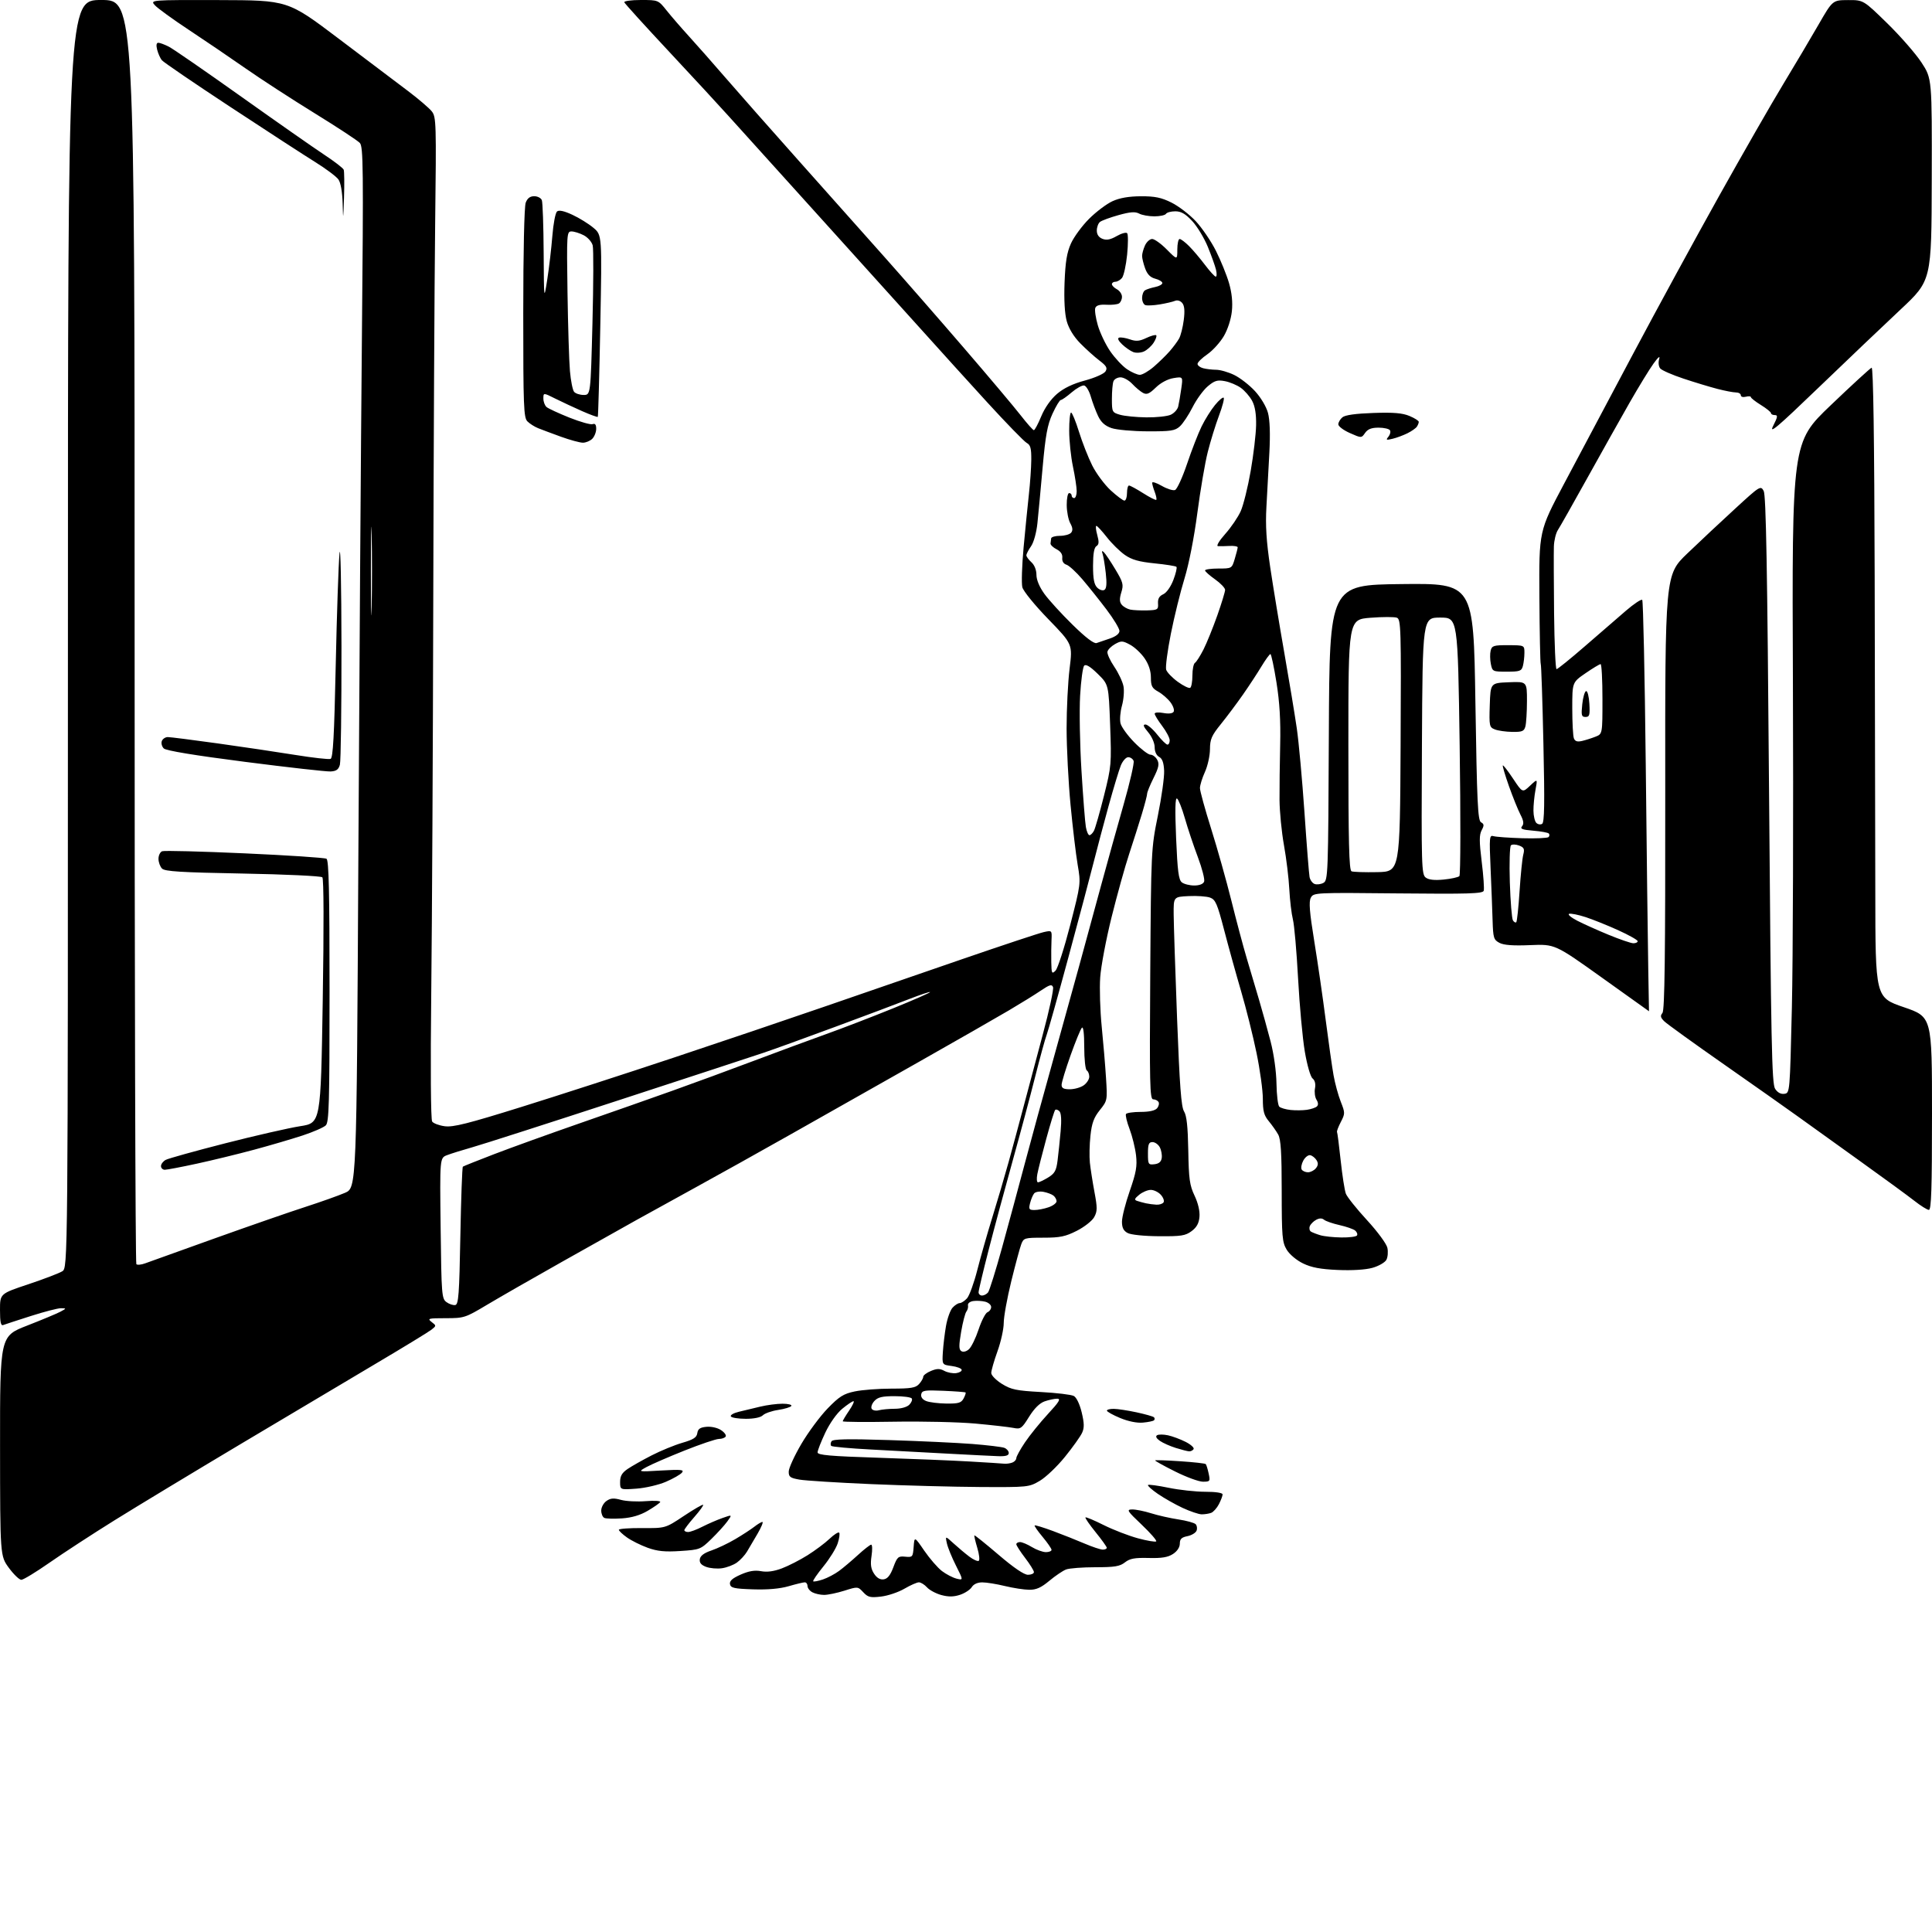 <?xml version="1.0" encoding="UTF-8" standalone="no"?>
<svg 
  version="1.1" 
  xmlns="http://www.w3.org/2000/svg" 
  xmlns:xlink="http://www.w3.org/1999/xlink" 
  xmlns:svg="http://www.w3.org/2000/svg"
  xmlns:rdf="http://www.w3.org/1999/02/22-rdf-syntax-ns#"
  xmlns:cc="http://creativecommons.org/ns#"
  xmlns:dc="http://purl.org/dc/elements/1.1/"
  viewBox="0 0 768 768"
  width="768"
  height="768"
>
<style>svg {background-color: white; }</style>"
<path stroke="none" fill="black" fill-rule="evenodd" d="M350.25,634.66C345.95,635.17 345.02,634.94 343.16,632.94C341.02,630.65 340.98,630.64 335.67,632.32C332.73,633.24 329.10,634.00 327.60,634.00C326.10,634.00 324.00,633.53 322.93,632.96C321.87,632.40 321.00,631.27 321.00,630.46C321.00,629.66 320.51,629.00 319.90,629.00C319.30,629.00 316.42,629.69 313.51,630.54C310.03,631.55 305.17,631.98 299.37,631.79C291.83,631.54 290.47,631.24 290.18,629.73C289.94,628.44 291.11,627.40 294.42,625.93C297.69,624.49 300.01,624.10 302.54,624.57C304.92,625.02 307.63,624.65 310.79,623.46C313.38,622.49 317.98,620.14 321.00,618.24C324.02,616.34 327.96,613.41 329.74,611.71C331.51,610.02 333.25,608.91 333.58,609.25C333.92,609.59 333.66,611.51 332.99,613.53C332.33,615.54 329.77,619.66 327.31,622.68C324.85,625.70 323.03,628.36 323.26,628.59C323.49,628.82 325.21,628.49 327.09,627.87C328.96,627.24 331.88,625.70 333.56,624.45C335.25,623.21 338.62,620.35 341.06,618.12C343.50,615.88 345.87,614.04 346.31,614.03C346.76,614.01 346.82,616.03 346.45,618.50C345.94,621.90 346.19,623.63 347.45,625.56C348.56,627.26 349.85,628.02 351.29,627.81C352.82,627.59 353.94,626.18 355.12,623.00C356.66,618.88 357.06,618.53 359.84,618.81C362.75,619.10 362.89,618.93 363.19,614.92C363.50,610.72 363.50,610.72 367.43,616.45C369.60,619.60 372.75,623.23 374.43,624.51C376.12,625.79 378.73,627.15 380.23,627.53C382.96,628.21 382.96,628.21 380.01,622.35C378.38,619.13 376.76,615.15 376.40,613.50C375.74,610.50 375.74,610.50 379.12,613.58C380.98,615.28 383.79,617.63 385.37,618.82C386.94,620.00 388.61,620.74 389.06,620.46C389.52,620.18 389.26,617.85 388.48,615.27C387.71,612.70 387.19,610.48 387.34,610.33C387.48,610.19 391.79,613.65 396.92,618.03C402.91,623.16 407.08,626.00 408.62,626.00C409.93,626.00 411.00,625.52 411.00,624.94C411.00,624.36 409.43,621.82 407.50,619.30C405.57,616.78 404.00,614.33 404.00,613.86C404.00,613.39 404.66,613.00 405.48,613.00C406.29,613.00 408.43,613.90 410.23,615.00C412.03,616.09 414.51,616.99 415.75,617.00C416.99,617.00 418.00,616.59 418.00,616.09C418.00,615.60 416.41,613.29 414.47,610.96C412.52,608.64 411.09,606.57 411.29,606.38C411.48,606.19 414.76,607.19 418.57,608.60C422.38,610.02 428.03,612.26 431.13,613.59C434.22,614.91 437.48,616.00 438.38,616.00C439.27,616.00 439.98,615.66 439.96,615.25C439.94,614.84 437.94,612.04 435.50,609.04C433.07,606.04 431.26,603.40 431.48,603.19C431.69,602.97 434.96,604.34 438.74,606.24C442.52,608.13 448.64,610.49 452.32,611.49C456.01,612.49 459.29,613.04 459.61,612.72C459.93,612.40 457.34,609.42 453.85,606.10C448.01,600.55 447.71,600.07 450.09,600.03C451.52,600.02 454.89,600.70 457.59,601.55C460.29,602.40 465.15,603.50 468.39,603.99C471.64,604.48 474.73,605.33 475.28,605.88C475.82,606.42 475.99,607.58 475.66,608.45C475.32,609.33 473.69,610.31 472.02,610.65C469.69,611.11 469.00,611.78 469.00,613.60C469.00,615.06 467.97,616.63 466.29,617.73C464.27,619.05 461.83,619.46 456.61,619.32C451.05,619.18 449.13,619.54 447.18,621.07C445.16,622.66 443.10,623.00 435.43,623.00C430.32,623.00 425.08,623.40 423.79,623.89C422.51,624.38 419.51,626.40 417.13,628.39C413.86,631.12 411.92,631.99 409.16,631.96C407.14,631.94 402.80,631.28 399.50,630.48C396.20,629.68 392.15,629.02 390.49,629.02C388.60,629.01 387.04,629.71 386.29,630.91C385.64,631.95 383.53,633.33 381.62,633.96C379.10,634.79 377.04,634.82 374.22,634.06C372.08,633.48 369.50,632.11 368.50,631.00C367.51,629.90 366.05,629.00 365.27,629.00C364.49,629.00 361.91,630.14 359.53,631.53C357.15,632.93 352.98,634.33 350.25,634.66zM8.48,628.00C7.67,628.00 5.45,625.86 3.53,623.25C0.05,618.50 0.05,618.50 0.02,574.83C-0.00,531.15 -0.00,531.15 10.75,526.96C16.66,524.66 22.62,522.17 24.00,521.43C26.45,520.11 26.46,520.08 24.26,520.04C23.03,520.02 17.63,521.41 12.27,523.13C6.90,524.84 1.94,526.47 1.25,526.73C0.33,527.09 0.00,525.52 -0.00,520.74C-0.00,514.27 -0.00,514.27 11.25,510.52C17.44,508.45 23.51,506.13 24.75,505.36C27.00,503.95 27.00,503.95 27.00,251.98C27.00,0.00 27.00,0.00 40.26,-0.00C53.52,-0.00 53.52,-0.00 53.51,250.92C53.50,388.92 53.81,502.15 54.20,502.53C54.58,502.92 56.16,502.77 57.70,502.20C59.24,501.63 71.75,497.14 85.50,492.22C99.25,487.30 115.45,481.68 121.50,479.73C127.55,477.77 134.58,475.27 137.13,474.17C141.75,472.18 141.75,472.18 142.45,341.34C142.83,269.38 143.47,176.30 143.86,134.50C144.50,66.80 144.41,58.32 143.04,56.82C142.19,55.90 134.09,50.57 125.03,44.99C115.97,39.40 103.59,31.37 97.53,27.13C91.46,22.89 81.33,16.01 75.00,11.83C68.67,7.65 62.64,3.27 61.58,2.10C59.66,-0.03 59.66,-0.03 87.04,0.03C114.41,0.10 114.41,0.10 134.46,15.24C145.48,23.57 157.94,32.98 162.15,36.15C166.35,39.32 170.63,42.98 171.65,44.28C173.40,46.51 173.47,48.82 172.98,89.07C172.70,112.40 172.36,179.42 172.23,238.00C172.10,296.58 171.74,367.00 171.43,394.50C171.09,424.43 171.24,445.03 171.79,445.83C172.30,446.56 174.56,447.40 176.81,447.70C180.12,448.15 186.01,446.66 207.21,440.05C221.67,435.54 248.80,426.76 267.50,420.53C286.20,414.31 313.20,405.18 327.50,400.24C341.80,395.30 366.59,386.75 382.59,381.24C398.58,375.74 413.13,370.91 414.92,370.52C418.16,369.81 418.17,369.81 417.99,373.65C417.89,375.77 417.85,379.73 417.90,382.46C417.99,387.00 418.14,387.29 419.59,385.84C420.46,384.97 423.08,376.83 425.42,367.75C429.64,351.35 429.66,351.19 428.39,343.78C427.69,339.68 426.42,328.97 425.56,319.97C424.70,310.98 424.00,297.30 423.99,289.56C423.99,281.83 424.52,271.13 425.18,265.79C426.38,256.08 426.38,256.08 416.74,246.14C411.33,240.57 406.78,234.98 406.39,233.42C406.01,231.89 406.24,224.76 406.90,217.57C407.57,210.38 408.51,200.90 409.00,196.50C409.49,192.10 409.92,185.93 409.95,182.79C409.99,178.22 409.63,176.87 408.15,176.08C407.14,175.54 400.05,168.25 392.40,159.89C384.76,151.52 374.00,139.66 368.50,133.52C363.00,127.38 344.32,106.69 327.00,87.53C309.68,68.38 292.84,49.73 289.59,46.10C286.34,42.47 275.77,31.02 266.09,20.66C256.42,10.31 248.35,1.42 248.17,0.91C247.98,0.41 250.95,0.00 254.75,0.00C261.67,0.00 261.67,0.00 265.06,4.25C266.93,6.59 270.94,11.22 273.98,14.55C277.02,17.88 283.55,25.29 288.50,31.02C293.45,36.75 306.50,51.54 317.50,63.88C328.50,76.22 343.74,93.33 351.37,101.91C359.00,110.48 373.33,126.88 383.20,138.35C393.08,149.82 403.22,161.85 405.74,165.10C408.26,168.34 410.62,171.00 410.98,171.00C411.34,171.00 412.66,168.52 413.91,165.49C415.32,162.09 417.72,158.69 420.18,156.58C422.87,154.28 426.47,152.55 431.27,151.26C435.19,150.21 438.85,148.59 439.44,147.65C440.31,146.27 439.86,145.47 437.00,143.29C435.07,141.82 431.67,138.76 429.43,136.48C426.85,133.86 424.88,130.64 424.06,127.73C423.23,124.75 422.92,119.30 423.18,112.31C423.50,104.05 424.10,100.39 425.73,96.77C426.91,94.16 430.15,89.75 432.94,86.97C435.73,84.18 439.92,81.03 442.25,79.97C445.14,78.66 448.76,78.04 453.55,78.02C459.13,78.00 461.67,78.53 465.70,80.54C468.51,81.94 472.84,85.26 475.33,87.92C477.82,90.58 481.42,95.88 483.34,99.69C485.26,103.50 487.60,109.26 488.54,112.48C489.68,116.40 490.06,120.13 489.69,123.72C489.36,126.88 488.05,130.95 486.49,133.61C485.03,136.10 482.09,139.34 479.96,140.82C477.82,142.29 476.06,144.01 476.04,144.63C476.02,145.26 477.01,146.04 478.25,146.37C479.49,146.70 481.82,146.98 483.43,146.99C485.05,146.99 488.27,147.92 490.60,149.05C492.93,150.18 496.65,153.06 498.86,155.46C501.19,157.99 503.36,161.63 504.04,164.13C504.79,166.94 504.99,172.48 504.59,179.97C504.26,186.31 503.73,196.00 503.42,201.50C503.00,208.92 503.39,215.11 504.93,225.50C506.08,233.20 508.60,248.50 510.53,259.50C512.46,270.50 514.69,284.00 515.49,289.50C516.29,295.00 517.66,310.07 518.55,323.00C519.43,335.93 520.34,347.46 520.57,348.64C520.80,349.82 521.69,351.05 522.56,351.39C523.43,351.72 525.01,351.53 526.06,350.97C527.92,349.97 527.99,347.95 528.24,291.22C528.50,232.50 528.50,232.50 557.12,232.18C585.75,231.86 585.75,231.86 586.49,278.95C587.12,319.20 587.45,326.15 588.73,326.87C589.97,327.56 590.02,328.10 588.99,330.02C588.00,331.87 588.00,334.42 589.00,342.53C589.70,348.13 590.05,353.34 589.80,354.10C589.42,355.24 583.64,355.42 555.76,355.14C522.67,354.80 522.16,354.83 521.07,356.86C520.23,358.45 520.55,362.50 522.45,374.21C523.82,382.62 525.86,396.70 526.99,405.50C528.13,414.30 529.52,424.15 530.10,427.39C530.67,430.63 531.96,435.36 532.96,437.91C534.72,442.37 534.72,442.67 532.99,446.02C532.00,447.93 531.32,449.72 531.49,450.00C531.65,450.27 532.31,455.37 532.94,461.31C533.58,467.26 534.50,473.20 535.00,474.51C535.50,475.81 539.27,480.54 543.39,485.01C547.54,489.52 551.15,494.41 551.50,496.01C551.85,497.59 551.67,499.75 551.11,500.80C550.54,501.85 548.05,503.29 545.57,503.98C542.81,504.75 537.47,505.08 531.78,504.83C524.89,504.53 521.33,503.86 517.98,502.23C515.39,500.98 512.61,498.64 511.48,496.77C509.70,493.81 509.51,491.63 509.50,473.50C509.50,458.25 509.16,452.91 508.10,451.00C507.33,449.62 505.64,447.23 504.35,445.67C502.45,443.39 502.00,441.68 502.00,436.79C502.00,433.46 500.87,425.23 499.48,418.52C498.10,411.80 495.33,400.73 493.32,393.90C491.32,387.08 488.29,376.15 486.59,369.61C483.90,359.28 483.18,357.61 481.05,356.82C479.70,356.32 475.87,356.05 472.55,356.21C466.50,356.50 466.50,356.50 466.55,363.50C466.58,367.35 467.19,386.02 467.91,405.00C468.93,431.67 469.55,440.03 470.68,441.81C471.72,443.48 472.19,447.84 472.36,457.31C472.55,468.65 472.90,471.17 474.85,475.28C476.26,478.24 477.00,481.43 476.81,483.68C476.59,486.28 475.70,487.89 473.67,489.40C471.21,491.23 469.51,491.49 460.67,491.42C454.78,491.38 449.55,490.84 448.25,490.14C446.61,489.26 446.00,488.03 446.00,485.62C446.00,483.81 447.39,478.31 449.10,473.41C451.65,466.08 452.09,463.56 451.59,459.23C451.25,456.33 450.10,451.65 449.03,448.83C447.95,446.00 447.31,443.31 447.60,442.84C447.88,442.38 450.51,442.00 453.44,442.00C456.87,442.00 459.18,441.48 459.96,440.54C460.63,439.74 460.88,438.62 460.53,438.04C460.17,437.47 459.21,437.00 458.39,437.00C457.08,437.00 456.94,430.85 457.24,387.25C457.58,337.87 457.60,337.40 460.27,324.23C461.75,316.94 462.87,308.91 462.76,306.40C462.62,303.19 462.03,301.55 460.78,300.88C459.70,300.31 459.00,298.79 459.00,297.04C459.00,295.39 457.89,292.83 456.41,291.08C454.51,288.82 454.22,288.00 455.33,288.00C456.15,288.00 458.26,289.80 460.00,292.00C461.74,294.20 463.58,296.00 464.08,296.00C464.59,296.00 464.99,295.21 464.97,294.25C464.96,293.29 463.61,290.73 461.97,288.57C460.34,286.41 459.00,284.22 459.00,283.71C459.00,283.19 460.51,283.06 462.42,283.42C464.55,283.82 466.11,283.63 466.54,282.93C466.93,282.31 466.36,280.62 465.29,279.19C464.22,277.75 462.03,275.84 460.42,274.95C457.95,273.58 457.50,272.71 457.50,269.34C457.50,266.73 456.64,264.10 455.00,261.70C453.62,259.69 451.03,257.25 449.22,256.28C446.25,254.68 445.70,254.66 443.23,256.04C441.74,256.88 440.38,258.25 440.22,259.08C440.06,259.92 441.29,262.60 442.95,265.05C444.61,267.50 446.25,270.98 446.60,272.79C446.95,274.60 446.68,278.07 446.00,280.50C445.32,282.93 445.06,286.11 445.43,287.56C445.79,289.01 448.26,292.41 450.91,295.10C453.56,297.80 456.45,300.00 457.33,300.00C458.21,300.00 459.42,300.92 460.03,302.05C460.91,303.70 460.62,305.11 458.56,309.25C457.15,312.08 456.00,314.90 456.00,315.53C456.00,316.15 455.06,319.78 453.91,323.58C452.76,327.39 450.48,334.55 448.85,339.50C447.21,344.45 444.08,355.70 441.89,364.50C439.70,373.30 437.66,384.10 437.35,388.50C437.04,392.90 437.31,401.68 437.94,408.00C438.57,414.32 439.35,423.55 439.66,428.50C440.23,437.40 440.20,437.54 437.19,441.29C434.81,444.26 434.00,446.48 433.47,451.46C433.09,454.96 432.99,459.78 433.24,462.17C433.49,464.55 434.31,469.79 435.06,473.82C436.25,480.16 436.23,481.50 434.96,483.82C434.15,485.30 431.06,487.73 428.07,489.25C423.52,491.56 421.37,492.00 414.80,492.00C407.27,492.00 406.91,492.11 405.97,494.59C405.42,496.02 403.64,502.65 401.99,509.34C400.35,516.03 399.00,523.47 399.00,525.88C399.00,528.29 397.88,533.38 396.50,537.19C395.13,541.00 394.02,544.88 394.04,545.81C394.06,546.74 395.97,548.68 398.29,550.12C401.95,552.39 403.97,552.81 413.77,553.35C419.98,553.68 425.86,554.39 426.85,554.92C427.92,555.49 429.19,558.13 429.99,561.44C431.02,565.75 431.06,567.58 430.15,569.56C429.51,570.97 426.45,575.27 423.34,579.11C420.24,582.95 415.73,587.24 413.33,588.65C409.03,591.18 408.65,591.21 389.73,591.11C379.15,591.05 359.62,590.53 346.31,589.96C333.01,589.39 320.19,588.58 317.81,588.17C314.09,587.52 313.50,587.08 313.53,584.96C313.54,583.61 315.79,578.69 318.53,574.02C321.26,569.36 325.98,563.00 329.00,559.88C333.64,555.10 335.33,554.04 339.80,553.11C342.71,552.50 349.28,552.00 354.39,552.00C362.13,552.00 363.97,551.69 365.35,550.17C366.26,549.17 367.00,547.87 367.00,547.29C367.00,546.72 368.37,545.67 370.05,544.98C372.47,543.98 373.57,543.97 375.40,544.95C376.67,545.62 378.78,546.03 380.10,545.84C381.42,545.65 382.40,545.05 382.28,544.50C382.16,543.95 380.36,543.27 378.28,543.00C374.50,542.50 374.50,542.50 374.80,537.50C374.97,534.75 375.53,530.06 376.05,527.08C376.57,524.10 377.74,520.84 378.65,519.83C379.56,518.82 380.85,518.00 381.50,518.00C382.15,518.00 383.46,517.15 384.40,516.11C385.34,515.07 387.18,510.01 388.49,504.86C389.80,499.71 392.48,490.32 394.44,484.00C396.40,477.68 399.32,467.77 400.92,462.00C402.52,456.23 405.19,446.32 406.86,440.00C408.52,433.68 411.98,420.72 414.53,411.20C417.09,401.69 418.92,393.22 418.60,392.40C418.12,391.16 417.26,391.41 413.76,393.77C411.42,395.36 405.68,398.91 401.00,401.67C396.32,404.44 379.90,413.83 364.50,422.55C349.10,431.27 326.50,444.05 314.27,450.95C302.05,457.85 285.17,467.27 276.77,471.87C268.37,476.48 257.68,482.38 253.00,484.98C248.32,487.58 235.05,495.03 223.50,501.54C211.95,508.04 198.49,515.76 193.60,518.68C184.95,523.85 184.48,524.00 177.16,524.00C170.26,524.00 169.78,524.13 171.56,525.50C173.48,526.98 173.48,527.02 171.50,528.58C170.40,529.45 160.72,535.36 150.00,541.71C139.28,548.06 114.97,562.52 96.00,573.83C77.03,585.14 54.30,598.88 45.50,604.36C36.70,609.84 25.10,617.40 19.72,621.16C14.33,624.92 9.28,628.00 8.48,628.00zM287.00,623.40C285.07,623.68 282.24,623.43 280.69,622.85C278.70,622.10 277.98,621.22 278.19,619.79C278.40,618.43 279.89,617.32 282.80,616.34C285.16,615.54 289.43,613.52 292.28,611.83C295.14,610.15 298.55,607.92 299.87,606.89C301.19,605.85 302.63,605.00 303.06,605.00C303.50,605.00 302.65,607.07 301.18,609.60C299.71,612.13 297.81,615.35 296.96,616.77C296.12,618.18 294.32,620.14 292.96,621.12C291.61,622.10 288.93,623.12 287.00,623.40zM270.45,616.55C264.31,616.95 261.36,616.66 257.48,615.27C254.72,614.27 251.01,612.43 249.23,611.16C247.45,609.90 246.00,608.53 246.00,608.11C246.00,607.70 250.16,607.39 255.25,607.43C264.50,607.50 264.50,607.50 271.80,602.64C275.82,599.96 279.29,597.96 279.51,598.18C279.73,598.40 278.15,600.59 276.00,603.04C273.85,605.49 272.07,607.84 272.04,608.25C272.02,608.66 272.69,609.00 273.54,609.00C274.39,609.00 276.93,608.06 279.19,606.90C281.45,605.75 285.06,604.18 287.20,603.43C291.10,602.05 291.10,602.05 289.13,604.78C288.05,606.27 285.19,609.42 282.78,611.77C278.51,615.92 278.17,616.05 270.45,616.55zM247.25,603.58C244.09,603.79 240.94,603.71 240.25,603.40C239.56,603.09 239.00,601.77 239.00,600.47C239.00,599.18 239.93,597.46 241.08,596.66C242.70,595.52 243.96,595.43 246.83,596.22C248.85,596.78 253.31,597.01 256.74,596.73C260.17,596.46 262.73,596.62 262.44,597.10C262.14,597.58 259.90,599.15 257.45,600.58C254.47,602.33 251.11,603.32 247.25,603.58zM477.67,601.97C476.48,601.95 473.06,600.79 470.08,599.40C467.10,598.01 462.68,595.50 460.26,593.84C457.84,592.17 456.08,590.59 456.35,590.31C456.62,590.04 460.30,590.54 464.53,591.41C468.76,592.28 475.32,593.00 479.11,593.00C483.25,593.00 486.00,593.42 486.00,594.05C486.00,594.63 485.34,596.37 484.54,597.93C483.73,599.48 482.35,601.04 481.46,601.38C480.56,601.72 478.86,601.98 477.67,601.97zM253.00,591.76C246.50,592.23 246.50,592.23 246.50,589.10C246.50,586.74 247.24,585.47 249.50,583.93C251.15,582.81 255.45,580.38 259.06,578.53C262.67,576.68 268.15,574.43 271.25,573.53C275.66,572.25 276.94,571.42 277.19,569.70C277.43,568.02 278.28,567.42 280.82,567.18C282.70,567.00 285.21,567.56 286.60,568.48C287.96,569.36 288.80,570.52 288.47,571.04C288.15,571.57 286.94,572.00 285.79,572.00C284.64,572.00 278.48,574.08 272.10,576.62C265.72,579.17 258.93,582.11 257.00,583.17C253.50,585.10 253.50,585.10 262.87,584.55C270.79,584.09 272.06,584.22 271.09,585.39C270.46,586.16 267.59,587.79 264.72,589.03C261.85,590.27 256.57,591.50 253.00,591.76zM478.20,589.00C476.57,589.00 471.55,587.16 467.05,584.90C462.54,582.65 459.00,580.68 459.18,580.52C459.36,580.36 463.85,580.51 469.17,580.87C474.49,581.22 479.05,581.73 479.30,582.00C479.56,582.28 480.08,583.96 480.46,585.75C481.13,588.84 481.02,589.00 478.20,589.00zM399.17,581.84C400.09,581.93 401.55,581.73 402.42,581.39C403.29,581.06 404.00,580.27 404.00,579.63C404.00,578.99 405.56,576.16 407.46,573.34C409.36,570.52 413.46,565.46 416.56,562.10C421.01,557.30 421.80,556.00 420.26,556.00C419.18,556.00 416.93,556.48 415.26,557.06C413.28,557.75 411.13,559.88 409.08,563.18C406.15,567.90 405.72,568.19 402.80,567.61C401.08,567.27 394.28,566.49 387.70,565.89C381.11,565.29 366.56,564.96 355.36,565.15C344.16,565.34 335.00,565.27 335.00,564.98C335.00,564.70 336.14,562.78 337.54,560.73C338.93,558.68 339.71,557.00 339.26,557.00C338.82,557.00 336.81,558.36 334.79,560.02C332.64,561.80 329.86,565.72 328.06,569.52C326.38,573.09 325.00,576.61 325.00,577.35C325.00,578.42 329.98,578.86 349.25,579.48C362.59,579.91 378.90,580.58 385.50,580.97C392.10,581.35 398.25,581.74 399.17,581.84zM396.75,578.85C394.41,578.77 385.52,578.32 377.00,577.86C368.48,577.39 354.65,576.65 346.29,576.21C337.92,575.77 330.79,575.12 330.44,574.77C330.09,574.42 330.13,573.60 330.53,572.94C331.09,572.05 336.73,571.93 353.38,572.45C365.55,572.83 380.45,573.53 386.50,574.00C392.55,574.48 398.29,575.17 399.25,575.54C400.21,575.91 401.00,576.84 401.00,577.61C401.00,578.60 399.79,578.96 396.75,578.85zM472.69,576.93C472.04,576.90 469.64,576.28 467.37,575.57C465.10,574.86 462.25,573.59 461.05,572.75C459.65,571.76 459.25,570.96 459.95,570.53C460.55,570.16 462.50,570.17 464.27,570.55C466.05,570.93 469.20,572.11 471.29,573.16C473.37,574.21 474.80,575.51 474.48,576.04C474.15,576.57 473.35,576.97 472.69,576.93zM454.33,565.51C451.97,565.73 448.50,565.02 445.26,563.68C442.38,562.48 440.02,561.16 440.01,560.75C440.01,560.34 441.24,560.02 442.75,560.04C444.26,560.05 448.34,560.68 451.80,561.42C455.27,562.17 458.38,563.05 458.72,563.39C459.06,563.72 459.07,564.26 458.75,564.58C458.43,564.91 456.44,565.32 454.33,565.51zM296.49,564.00C293.53,564.00 290.85,563.57 290.53,563.05C290.20,562.52 291.64,561.69 293.72,561.20C295.80,560.71 299.64,559.78 302.26,559.15C304.88,558.52 308.85,558.00 311.07,558.00C313.30,558.00 314.87,558.40 314.57,558.88C314.27,559.37 311.92,560.08 309.36,560.47C306.79,560.85 304.05,561.81 303.27,562.58C302.40,563.45 299.78,564.00 296.49,564.00zM349.36,560.60C350.54,560.29 353.38,560.02 355.68,560.01C358.14,560.01 360.51,559.35 361.44,558.42C362.31,557.55 362.76,556.43 362.45,555.92C362.14,555.41 359.05,555.00 355.60,555.00C350.65,555.00 348.94,555.41 347.56,556.94C346.59,558.00 346.12,559.39 346.51,560.02C346.91,560.66 348.19,560.92 349.36,560.60zM376.21,557.94C381.02,557.99 382.11,557.67 383.05,555.91C383.66,554.77 384.01,553.69 383.83,553.53C383.65,553.36 379.69,553.06 375.02,552.86C367.57,552.54 366.51,552.71 366.20,554.25C365.98,555.36 366.72,556.36 368.18,556.94C369.45,557.45 373.07,557.90 376.21,557.94zM385.18,536.33C386.14,535.47 387.86,531.93 389.01,528.47C390.16,525.01 391.76,521.92 392.55,521.62C393.35,521.31 394.00,520.38 394.00,519.55C394.00,518.72 392.92,517.77 391.60,517.44C390.28,517.11 388.15,516.99 386.85,517.19C385.54,517.39 384.63,518.13 384.79,518.88C384.94,519.61 384.66,520.73 384.16,521.36C383.66,521.98 382.72,525.61 382.07,529.41C381.12,534.95 381.14,536.47 382.17,537.11C382.92,537.57 384.17,537.25 385.18,536.33zM180.98,518.77C182.28,518.52 182.57,514.55 183.00,491.32C183.28,476.38 183.72,463.98 184.00,463.76C184.28,463.55 189.90,461.30 196.50,458.77C203.10,456.23 218.40,450.72 230.50,446.51C242.60,442.31 259.25,436.46 267.50,433.51C275.75,430.57 290.15,425.27 299.50,421.75C308.85,418.22 321.82,413.43 328.33,411.10C334.84,408.77 346.89,404.13 355.11,400.79C363.33,397.45 369.90,394.56 369.71,394.37C369.52,394.19 365.80,395.43 361.43,397.13C357.07,398.84 343.82,403.82 332.00,408.19C320.18,412.57 307.35,417.21 303.50,418.50C299.65,419.80 273.77,428.28 246.00,437.35C218.22,446.43 192.12,454.81 188.00,455.98C183.88,457.15 179.22,458.60 177.66,459.21C174.82,460.32 174.82,460.32 175.16,488.24C175.48,514.71 175.60,516.24 177.48,517.61C178.57,518.41 180.15,518.93 180.98,518.77zM390.38,515.00C391.14,515.00 392.21,514.44 392.77,513.75C393.32,513.06 395.82,505.07 398.32,496.00C400.82,486.93 404.90,471.85 407.38,462.50C409.86,453.15 414.78,435.15 418.32,422.50C421.85,409.85 426.65,392.52 428.98,384.00C431.31,375.48 435.23,361.07 437.69,352.00C440.15,342.93 444.20,328.40 446.68,319.72C449.16,311.04 450.94,303.28 450.63,302.47C450.32,301.66 449.35,301.00 448.48,301.00C447.61,301.00 446.30,302.46 445.56,304.25C444.83,306.04 442.62,313.35 440.65,320.50C438.68,327.65 436.00,337.77 434.68,343.00C433.37,348.23 428.89,365.10 424.72,380.50C420.56,395.90 416.66,409.78 416.07,411.34C415.47,412.91 413.42,420.38 411.51,427.95C409.61,435.51 405.55,450.66 402.50,461.60C399.45,472.55 395.16,488.45 392.98,496.95C390.79,505.44 389.00,512.98 389.00,513.70C389.00,514.41 389.62,515.00 390.38,515.00zM533.19,491.91C536.32,491.96 539.13,491.60 539.43,491.11C539.73,490.63 539.40,489.75 538.70,489.16C537.99,488.58 535.21,487.61 532.50,487.00C529.79,486.39 527.03,485.44 526.35,484.88C525.52,484.19 524.50,484.19 523.18,484.90C522.11,485.48 520.98,486.62 520.66,487.44C520.35,488.26 520.55,489.22 521.12,489.58C521.69,489.93 523.36,490.58 524.83,491.02C526.30,491.47 530.06,491.87 533.19,491.91zM411.24,481.00C412.59,481.00 415.12,480.51 416.85,479.90C418.58,479.30 420.00,478.23 420.00,477.52C420.00,476.82 419.44,475.80 418.75,475.26C418.06,474.71 416.27,474.05 414.76,473.77C413.25,473.50 411.60,473.78 411.09,474.40C410.58,475.01 409.85,476.75 409.47,478.26C408.86,480.69 409.06,481.00 411.24,481.00zM766.75,480.95C766.06,480.92 763.48,479.30 761.00,477.35C758.52,475.40 748.62,468.16 739.00,461.27C729.38,454.37 718.35,446.46 714.50,443.68C710.65,440.90 697.60,431.70 685.50,423.24C673.40,414.79 662.64,407.02 661.58,405.99C660.07,404.50 659.91,403.81 660.85,402.68C661.74,401.61 662.01,379.97 661.96,314.88C661.89,228.50 661.89,228.50 670.75,220.00C675.63,215.32 684.17,207.31 689.75,202.20C699.65,193.10 699.90,192.95 701.10,195.18C702.02,196.91 702.54,225.57 703.22,313.98C704.00,414.85 704.33,430.81 705.63,432.81C706.60,434.31 707.90,435.01 709.31,434.81C711.50,434.50 711.50,434.43 712.30,400.50C712.74,381.80 712.92,323.60 712.71,271.17C712.32,175.84 712.32,175.84 727.66,161.17C736.09,153.10 743.45,146.35 744.00,146.17C744.66,145.95 745.07,174.05 745.21,229.17C745.32,275.00 745.43,331.40 745.46,354.50C745.50,396.50 745.50,396.50 756.75,400.36C768.00,404.21 768.00,404.21 768.00,442.61C768.00,472.68 767.73,480.99 766.75,480.95zM459.69,478.88C460.90,478.95 462.18,478.52 462.54,477.94C462.90,477.35 462.41,476.00 461.44,474.94C460.48,473.87 458.68,473.00 457.46,473.00C456.23,473.00 454.16,473.87 452.86,474.93C450.98,476.46 450.80,476.96 452.00,477.37C452.82,477.65 454.40,478.08 455.50,478.33C456.60,478.57 458.49,478.82 459.69,478.88zM412.62,470.00C413.10,469.99 414.91,469.13 416.64,468.08C419.26,466.48 419.89,465.36 420.40,461.33C420.73,458.67 421.29,453.43 421.62,449.67C422.02,445.24 421.85,442.45 421.13,441.73C420.53,441.13 419.77,440.90 419.45,441.22C419.13,441.54 417.54,446.68 415.92,452.65C414.29,458.62 412.69,464.96 412.35,466.75C412.01,468.54 412.13,470.00 412.62,470.00zM519.94,466.00C520.94,466.00 522.35,465.29 523.07,464.42C524.02,463.27 524.10,462.37 523.33,461.17C522.76,460.25 521.63,459.37 520.83,459.21C520.03,459.06 518.79,460.02 518.07,461.37C517.35,462.71 517.07,464.30 517.44,464.90C517.81,465.51 518.94,466.00 519.94,466.00zM65.52,465.00C64.68,465.00 64.00,464.34 64.00,463.54C64.00,462.73 64.85,461.61 65.89,461.06C66.93,460.50 77.54,457.55 89.47,454.50C101.39,451.45 114.83,448.38 119.32,447.68C127.50,446.41 127.50,446.41 128.29,398.04C128.77,368.32 128.71,349.31 128.14,348.74C127.63,348.23 113.40,347.56 96.52,347.25C71.92,346.80 65.56,346.41 64.42,345.28C63.64,344.50 63.00,342.75 63.00,341.40C63.00,340.04 63.66,338.68 64.47,338.38C65.27,338.07 80.03,338.44 97.25,339.22C114.48,339.99 129.12,340.96 129.79,341.37C130.71,341.94 131.00,354.42 131.00,393.99C131.00,438.51 130.79,446.07 129.52,447.34C128.70,448.16 124.54,449.97 120.27,451.38C115.99,452.78 107.33,455.33 101.00,457.03C94.67,458.74 84.45,461.23 78.27,462.57C72.09,463.91 66.35,465.00 65.52,465.00zM458.92,462.80C460.70,462.59 461.60,461.82 461.81,460.30C461.98,459.09 461.63,457.18 461.03,456.05C460.42,454.92 459.12,454.00 458.13,454.00C456.66,454.00 456.33,454.84 456.33,458.55C456.33,462.85 456.47,463.08 458.92,462.80zM519.50,441.17C521.15,440.93 522.94,440.33 523.47,439.84C524.11,439.27 524.05,438.32 523.33,437.16C522.71,436.17 522.44,434.13 522.73,432.63C523.06,430.90 522.71,429.47 521.77,428.70C520.92,428.01 519.61,423.46 518.68,418.00C517.79,412.77 516.59,399.73 516.01,389.00C515.43,378.27 514.51,367.70 513.95,365.50C513.40,363.30 512.75,357.90 512.52,353.50C512.30,349.10 511.34,341.23 510.40,336.00C509.46,330.77 508.67,322.68 508.63,318.00C508.60,313.32 508.71,303.43 508.89,296.00C509.11,286.48 508.68,279.18 507.41,271.25C506.42,265.06 505.34,260.00 505.01,260.00C504.68,260.00 503.08,262.21 501.45,264.90C499.83,267.60 496.51,272.66 494.07,276.15C491.63,279.64 487.70,284.90 485.32,287.84C481.62,292.41 481.00,293.86 480.98,297.84C480.97,300.40 480.07,304.46 478.98,306.86C477.89,309.26 477.00,312.14 477.00,313.28C477.00,314.41 479.00,321.67 481.44,329.42C483.88,337.16 487.49,350.00 489.47,357.94C491.44,365.88 494.20,376.23 495.60,380.94C497.01,385.65 499.22,393.10 500.51,397.50C501.81,401.90 503.86,409.32 505.08,414.00C506.38,418.99 507.34,425.90 507.42,430.73C507.49,435.25 507.99,439.38 508.53,439.91C509.06,440.43 511.07,441.02 513.00,441.23C514.92,441.43 517.85,441.41 519.50,441.17zM425.28,433.00C427.08,433.00 429.56,432.30 430.78,431.44C432.00,430.59 433.00,429.04 433.00,428.00C433.00,426.97 432.55,425.84 432.00,425.50C431.45,425.16 431.00,420.99 431.00,416.24C431.00,410.88 430.65,407.96 430.07,408.55C429.55,409.07 427.53,414.00 425.57,419.50C423.61,425.00 422.00,430.29 422.00,431.25C422.00,432.56 422.82,433.00 425.28,433.00zM655.50,401.99C655.50,401.99 647.09,395.98 636.81,388.64C618.13,375.30 618.13,375.30 608.31,375.70C601.43,375.99 597.76,375.71 596.03,374.79C593.77,373.58 593.54,372.81 593.33,365.98C593.21,361.87 592.85,352.50 592.53,345.17C591.98,332.71 592.06,331.88 593.72,332.39C594.70,332.68 599.85,333.05 605.16,333.21C610.48,333.37 615.16,333.16 615.58,332.75C615.99,332.34 616.03,331.70 615.67,331.33C615.30,330.96 612.51,330.46 609.48,330.21C605.09,329.84 604.18,329.48 605.04,328.45C605.84,327.49 605.66,326.25 604.40,323.82C603.45,321.99 601.40,316.93 599.85,312.56C598.31,308.20 597.20,304.47 597.39,304.27C597.59,304.08 599.43,306.45 601.48,309.54C605.22,315.17 605.22,315.17 608.22,312.33C611.22,309.50 611.22,309.50 610.38,314.00C609.91,316.48 609.55,320.19 609.57,322.25C609.58,324.31 610.10,326.50 610.71,327.11C611.32,327.72 612.36,327.89 613.02,327.49C613.94,326.92 614.06,319.35 613.53,295.65C613.16,278.55 612.68,264.29 612.47,263.95C612.26,263.62 612.02,251.59 611.93,237.21C611.77,211.08 611.77,211.08 621.75,192.29C627.24,181.96 639.50,158.88 649.00,141.00C658.50,123.12 673.94,94.78 683.31,78.00C692.68,61.23 704.16,41.20 708.83,33.50C713.49,25.80 719.83,15.13 722.90,9.78C728.50,0.06 728.50,0.06 734.62,0.03C740.73,0.00 740.73,0.00 750.20,9.25C755.41,14.34 761.54,21.36 763.83,24.86C768.00,31.23 768.00,31.23 767.90,71.36C767.81,111.50 767.81,111.50 755.54,123.00C748.79,129.32 734.14,143.28 722.99,154.00C706.21,170.14 703.09,172.77 704.88,169.25C706.67,165.73 706.78,165.00 705.52,165.00C704.68,165.00 704.00,164.66 704.00,164.24C704.00,163.82 702.20,162.36 700.00,161.00C697.80,159.64 696.00,158.23 696.00,157.86C696.00,157.49 695.10,157.42 694.00,157.71C692.88,158.00 692.00,157.74 692.00,157.12C692.00,156.50 691.12,156.00 690.05,156.00C688.98,156.00 685.65,155.36 682.66,154.58C679.68,153.81 673.60,151.97 669.16,150.49C664.72,149.02 660.58,147.20 659.96,146.46C659.33,145.69 659.14,144.09 659.53,142.80C660.00,141.27 659.25,141.84 657.32,144.50C655.72,146.70 651.45,153.68 647.83,160.00C644.22,166.32 636.65,179.81 631.01,189.97C625.37,200.13 620.10,209.45 619.29,210.68C618.49,211.90 617.77,214.84 617.69,217.20C617.61,219.57 617.65,231.51 617.77,243.75C617.90,255.99 618.34,266.00 618.76,266.00C619.17,266.00 624.24,261.91 630.01,256.90C635.78,251.90 643.11,245.55 646.31,242.79C649.50,240.04 652.43,238.09 652.81,238.47C653.19,238.85 653.82,268.27 654.21,303.83C654.59,339.40 655.04,376.04 655.21,385.25C655.37,394.46 655.50,402.00 655.50,401.99zM649.25,374.96C650.21,374.98 651.00,374.61 651.00,374.14C651.00,373.67 647.51,371.70 643.25,369.77C638.99,367.84 633.14,365.49 630.25,364.55C627.36,363.61 624.43,363.03 623.75,363.26C623.06,363.49 624.52,364.73 627.00,366.01C629.48,367.28 635.10,369.81 639.50,371.62C643.90,373.43 648.29,374.93 649.25,374.96zM602.74,366.59C603.04,366.29 603.63,360.75 604.05,354.27C604.47,347.80 605.13,341.27 605.52,339.76C606.11,337.47 605.84,336.87 603.86,336.11C602.56,335.62 601.10,335.58 600.62,336.03C600.14,336.49 599.94,343.10 600.18,350.72C600.42,358.35 600.98,365.16 601.41,365.86C601.85,366.56 602.44,366.89 602.74,366.59zM474.72,352.00C476.81,352.00 478.28,351.42 478.66,350.45C478.98,349.60 477.86,345.21 476.16,340.70C474.46,336.19 472.14,329.26 471.01,325.29C469.87,321.32 468.47,317.79 467.89,317.43C467.16,316.98 467.05,321.78 467.52,333.14C468.08,346.30 468.52,349.74 469.80,350.75C470.67,351.44 472.89,352.00 474.72,352.00zM573.89,349.64C576.86,349.35 579.67,348.73 580.13,348.27C580.60,347.80 580.65,324.49 580.24,296.46C579.50,245.50 579.50,245.50 572.50,245.50C565.50,245.50 565.50,245.50 565.24,296.50C564.99,344.21 565.09,347.59 566.74,348.84C567.94,349.75 570.22,350.00 573.89,349.64zM547.50,346.69C556.50,346.50 556.50,346.50 556.76,296.36C557.00,249.51 556.90,246.18 555.28,245.55C554.32,245.19 549.59,245.19 544.77,245.57C536.00,246.26 536.00,246.26 536.00,296.05C536.00,334.93 536.27,345.95 537.25,346.36C537.94,346.64 542.55,346.79 547.50,346.69zM433.08,332.00C433.55,332.00 434.35,331.21 434.86,330.25C435.37,329.29 437.16,323.03 438.84,316.35C441.80,304.57 441.87,303.71 441.29,288.16C440.70,272.12 440.70,272.12 436.35,267.85C433.41,264.97 431.68,263.92 430.99,264.61C430.43,265.17 429.70,270.55 429.36,276.56C429.02,282.58 429.26,296.05 429.91,306.50C430.55,316.95 431.33,326.96 431.65,328.75C431.96,330.54 432.61,332.00 433.08,332.00zM131.46,306.67C129.83,306.77 114.55,305.05 97.50,302.86C77.38,300.28 66.01,298.40 65.11,297.52C64.35,296.77 64.00,295.45 64.33,294.58C64.66,293.71 65.74,293.00 66.72,293.00C67.70,293.00 76.60,294.13 86.50,295.51C96.40,296.89 110.27,298.95 117.32,300.09C124.37,301.23 130.71,301.94 131.41,301.67C132.38,301.30 132.86,292.54 133.46,264.34C133.89,244.08 134.57,224.12 134.96,220.00C135.36,215.85 135.70,232.35 135.74,257.00C135.77,281.48 135.49,302.62 135.11,304.00C134.59,305.89 133.70,306.54 131.46,306.67zM628.89,294.54C630.32,294.21 632.74,293.44 634.25,292.84C637.00,291.76 637.00,291.76 637.00,277.88C637.00,270.25 636.67,264.00 636.26,264.00C635.85,264.00 633.15,265.63 630.26,267.62C625.00,271.24 625.00,271.24 625.00,281.54C625.00,287.20 625.29,292.58 625.64,293.49C626.10,294.69 626.99,294.98 628.89,294.54zM601.13,290.94C598.59,290.90 595.47,290.46 594.21,289.95C592.04,289.08 591.94,288.60 592.21,280.27C592.50,271.50 592.50,271.50 599.75,271.21C607.00,270.91 607.00,270.91 606.99,278.71C606.98,282.99 606.70,287.51 606.37,288.75C605.85,290.69 605.12,290.99 601.13,290.94zM630.27,285.00C628.67,285.00 628.51,284.37 628.97,279.97C629.26,277.21 629.95,274.84 630.50,274.72C631.05,274.60 631.64,276.86 631.80,279.75C632.06,284.28 631.85,285.00 630.27,285.00zM473.12,273.42C473.61,273.13 474.00,270.91 474.00,268.50C474.00,266.09 474.46,263.83 475.02,263.49C475.58,263.14 477.10,260.75 478.41,258.18C479.71,255.61 482.17,249.53 483.89,244.67C485.60,239.81 487.00,235.23 487.00,234.49C487.00,233.74 485.21,231.86 483.02,230.31C480.83,228.77 479.03,227.16 479.02,226.75C479.01,226.34 481.40,226.00 484.34,226.00C489.68,226.00 489.68,225.99 490.84,222.13C491.48,220.01 492.00,217.95 492.00,217.56C492.00,217.17 490.54,216.93 488.75,217.02C486.96,217.12 484.90,217.16 484.17,217.10C483.40,217.04 484.64,214.96 487.05,212.25C489.38,209.64 492.14,205.57 493.20,203.21C494.26,200.85 496.05,193.65 497.17,187.21C498.29,180.77 499.26,172.57 499.32,169.00C499.40,164.59 498.89,161.48 497.74,159.33C496.80,157.58 494.77,155.26 493.23,154.16C491.69,153.07 488.84,151.87 486.89,151.51C483.93,150.95 482.81,151.29 480.12,153.55C478.34,155.05 475.62,158.79 474.06,161.88C472.50,164.97 470.22,168.40 469.00,169.50C467.08,171.24 465.42,171.50 456.15,171.46C450.29,171.44 443.85,170.86 441.84,170.17C439.25,169.27 437.69,167.88 436.50,165.36C435.58,163.41 434.28,159.95 433.62,157.67C432.96,155.38 431.76,153.39 430.96,153.24C430.16,153.09 427.93,154.33 426.00,155.98C424.07,157.64 422.14,159.00 421.69,159.00C421.25,159.00 419.76,161.46 418.38,164.47C416.36,168.89 415.61,173.00 414.47,185.72C413.70,194.40 412.76,204.43 412.39,208.00C412.00,211.73 410.92,215.63 409.85,217.15C408.83,218.61 408.00,220.23 408.00,220.75C408.00,221.27 408.90,222.50 410.00,223.50C411.21,224.59 412.00,226.58 412.00,228.50C412.00,230.51 413.19,233.34 415.18,236.10C416.93,238.52 421.95,244.02 426.34,248.32C431.59,253.47 434.87,255.97 435.91,255.62C436.79,255.33 439.19,254.51 441.25,253.80C443.61,252.99 445.00,251.88 445.00,250.81C445.00,249.87 442.69,246.04 439.86,242.30C437.03,238.56 432.71,233.16 430.27,230.29C427.82,227.42 424.97,224.81 423.93,224.48C422.75,224.10 422.13,223.09 422.27,221.75C422.42,220.35 421.65,219.19 420.00,218.34C418.62,217.64 417.55,216.60 417.60,216.03C417.65,215.46 417.77,214.55 417.85,214.00C417.93,213.45 419.52,213.00 421.38,213.00C423.24,213.00 425.22,212.44 425.79,211.75C426.53,210.87 426.42,209.75 425.45,208.00C424.69,206.62 424.05,203.36 424.04,200.75C424.02,198.14 424.45,196.00 425.00,196.00C425.55,196.00 426.00,196.45 426.00,197.00C426.00,197.55 426.45,198.00 427.00,198.00C427.55,198.00 428.00,196.76 428.00,195.25C428.00,193.74 427.33,189.35 426.52,185.50C425.70,181.65 425.03,175.24 425.02,171.25C425.01,167.26 425.35,164.00 425.77,164.00C426.19,164.00 427.60,167.42 428.90,171.60C430.20,175.78 432.56,181.81 434.16,185.00C435.75,188.19 439.06,192.64 441.50,194.90C443.95,197.15 446.42,199.00 446.98,199.00C447.54,199.00 448.00,197.65 448.00,196.00C448.00,194.35 448.36,193.00 448.80,193.00C449.25,193.00 451.77,194.37 454.42,196.05C457.07,197.73 459.42,198.92 459.64,198.69C459.87,198.46 459.59,197.06 459.03,195.57C458.46,194.09 458.00,192.44 458.00,191.91C458.00,191.37 459.72,191.93 461.83,193.14C463.93,194.35 466.31,195.10 467.10,194.79C467.90,194.48 470.05,189.79 471.88,184.37C473.71,178.94 476.31,172.25 477.66,169.50C479.00,166.75 481.40,162.93 482.98,161.01C484.55,159.08 486.11,157.78 486.44,158.10C486.76,158.43 485.92,161.64 484.56,165.24C483.21,168.84 481.20,175.32 480.11,179.65C479.01,183.97 477.15,194.90 475.96,203.95C474.69,213.62 472.59,224.33 470.86,229.95C469.24,235.20 466.80,245.09 465.44,251.91C464.08,258.74 463.24,265.18 463.57,266.22C463.90,267.26 465.99,269.43 468.21,271.04C470.43,272.65 472.64,273.72 473.12,273.42zM599.01,267.00C593.37,267.00 593.24,266.94 592.63,263.90C592.29,262.20 592.26,259.82 592.56,258.63C593.05,256.67 593.75,256.45 599.55,256.47C605.99,256.50 605.99,256.50 605.98,259.50C605.98,261.15 605.70,263.51 605.37,264.75C604.83,266.75 604.13,267.00 599.01,267.00zM147.75,241.25C147.92,233.41 147.92,220.59 147.75,212.75C147.58,204.91 147.44,211.32 147.44,227.00C147.44,242.68 147.58,249.09 147.75,241.25zM456.00,242.64C460.20,242.51 460.49,242.33 460.33,239.87C460.21,238.02 460.82,236.95 462.40,236.23C463.72,235.63 465.39,233.27 466.43,230.54C467.41,227.98 467.96,225.63 467.65,225.32C467.34,225.01 463.42,224.39 458.93,223.94C452.72,223.31 449.90,222.51 447.13,220.58C445.14,219.19 441.93,216.03 440.00,213.56C438.07,211.10 436.20,209.06 435.83,209.04C435.46,209.02 435.61,210.64 436.17,212.64C436.94,215.44 436.87,216.47 435.84,217.10C434.93,217.66 434.50,220.17 434.50,224.93C434.50,230.11 434.93,232.36 436.15,233.58C437.08,234.50 438.34,234.91 439.02,234.49C439.87,233.96 440.03,232.00 439.56,227.80C439.19,224.54 438.62,221.11 438.30,220.18C437.88,219.01 438.03,218.80 438.79,219.50C439.38,220.05 441.43,223.10 443.33,226.27C446.46,231.49 446.70,232.38 445.74,235.48C444.96,238.05 445.00,239.30 445.92,240.40C446.59,241.21 448.13,242.08 449.32,242.33C450.52,242.57 453.52,242.71 456.00,242.64zM231.68,175.98C230.48,175.97 226.57,174.90 223.00,173.61C219.43,172.31 215.33,170.79 213.91,170.21C212.48,169.64 210.57,168.42 209.66,167.51C208.17,166.03 208.00,161.65 208.00,124.49C208.00,100.04 208.40,82.08 208.98,80.57C209.65,78.79 210.69,78.00 212.37,78.00C213.70,78.00 215.06,78.71 215.39,79.58C215.73,80.45 216.05,89.79 216.11,100.33C216.23,119.50 216.23,119.50 217.56,111.00C218.29,106.33 219.19,98.57 219.57,93.77C219.95,88.96 220.78,84.60 221.43,84.06C222.21,83.41 224.22,83.84 227.55,85.39C230.27,86.65 234.03,88.98 235.91,90.57C239.31,93.44 239.31,93.44 238.63,129.41C238.25,149.20 237.80,165.53 237.63,165.71C237.45,165.88 234.65,164.86 231.40,163.43C228.16,162.00 223.36,159.76 220.75,158.46C216.00,156.08 216.00,156.08 216.00,158.42C216.00,159.70 216.58,161.24 217.29,161.82C217.99,162.41 222.08,164.30 226.38,166.02C230.67,167.73 234.82,168.90 235.59,168.60C236.56,168.23 237.00,168.81 237.00,170.46C237.00,171.78 236.29,173.56 235.43,174.43C234.56,175.29 232.88,175.99 231.68,175.98zM553.58,174.42C551.04,175.03 550.82,174.93 551.91,173.61C552.60,172.77 552.88,171.62 552.53,171.04C552.17,170.47 550.13,170.00 548.00,170.00C545.19,170.00 543.71,170.58 542.65,172.09C541.19,174.18 541.19,174.18 536.59,172.14C534.07,171.03 532.00,169.47 532.00,168.68C532.00,167.89 532.74,166.63 533.64,165.88C534.72,164.98 538.89,164.40 545.93,164.16C553.95,163.88 557.49,164.18 560.28,165.35C562.33,166.20 563.99,167.26 563.98,167.70C563.98,168.14 563.64,169.00 563.23,169.61C562.83,170.22 561.15,171.40 559.50,172.22C557.85,173.04 555.18,174.04 553.58,174.42zM455.70,165.91C459.66,165.96 464.02,165.49 465.38,164.87C466.73,164.26 468.07,162.79 468.35,161.62C468.63,160.46 469.18,157.29 469.56,154.60C470.27,149.69 470.27,149.69 466.47,150.31C464.16,150.69 461.40,152.15 459.44,154.06C456.86,156.56 455.85,156.99 454.36,156.18C453.34,155.63 451.41,154.02 450.08,152.59C448.74,151.17 446.65,150.00 445.43,150.00C444.21,150.00 442.94,150.71 442.61,151.58C442.27,152.45 442.00,155.59 442.00,158.55C442.00,163.77 442.10,163.97 445.25,164.88C447.04,165.40 451.74,165.86 455.70,165.91zM232.01,157.00C234.77,157.00 234.77,157.00 235.51,128.55C235.91,112.91 235.96,98.96 235.61,97.57C235.26,96.18 233.65,94.35 232.04,93.52C230.42,92.68 228.23,92.00 227.17,92.00C225.30,92.00 225.25,92.83 225.59,116.25C225.79,129.59 226.22,143.65 226.56,147.50C226.89,151.35 227.64,155.06 228.21,155.75C228.78,156.44 230.49,157.00 232.01,157.00zM453.11,149.00C454.11,149.00 456.62,147.54 458.69,145.75C460.76,143.96 463.59,141.20 464.98,139.60C466.37,138.01 468.04,135.76 468.69,134.60C469.35,133.45 470.19,130.13 470.56,127.24C471.03,123.58 470.85,121.52 469.96,120.45C469.21,119.55 468.02,119.19 467.09,119.59C466.22,119.96 463.48,120.60 461.01,121.01C458.54,121.42 455.96,121.54 455.26,121.27C454.57,121.00 454.00,119.74 454.00,118.45C454.00,117.17 454.52,115.79 455.16,115.40C455.80,115.00 457.62,114.42 459.21,114.09C460.80,113.77 462.08,113.05 462.05,112.50C462.03,111.95 460.75,111.17 459.21,110.78C457.26,110.27 456.06,109.04 455.21,106.70C454.54,104.86 454.00,102.62 454.00,101.73C454.00,100.83 454.52,98.95 455.16,97.55C455.80,96.15 457.08,95.00 458.00,95.00C458.93,95.00 461.56,96.89 463.84,99.20C468.00,103.39 468.00,103.39 468.00,99.20C468.00,96.89 468.42,95.00 468.92,95.00C469.43,95.00 471.12,96.27 472.67,97.83C474.23,99.38 477.08,102.75 479.00,105.30C480.93,107.85 482.85,109.95 483.27,109.97C483.69,109.99 483.75,108.76 483.39,107.25C483.03,105.74 481.56,101.62 480.12,98.10C478.68,94.59 475.88,89.97 473.90,87.85C471.23,84.99 469.52,84.00 467.21,84.00C465.51,84.00 463.84,84.45 463.50,85.00C463.16,85.55 461.08,86.00 458.88,86.00C456.67,86.00 453.94,85.51 452.82,84.90C451.25,84.07 449.30,84.21 444.63,85.51C441.26,86.45 437.94,87.67 437.25,88.23C436.56,88.79 436.00,90.33 436.00,91.65C436.00,93.23 436.78,94.37 438.25,94.94C439.88,95.57 441.44,95.27 443.90,93.85C445.77,92.77 447.64,92.26 448.06,92.70C448.48,93.14 448.47,96.98 448.05,101.24C447.62,105.49 446.70,109.65 446.01,110.49C445.32,111.32 444.14,112.00 443.38,112.00C442.62,112.00 442.00,112.43 442.00,112.96C442.00,113.50 442.90,114.41 444.00,115.00C445.10,115.59 446.00,116.93 446.00,117.98C446.00,119.02 445.46,120.22 444.80,120.62C444.14,121.03 441.88,121.27 439.78,121.14C437.17,120.99 435.79,121.39 435.40,122.41C435.08,123.22 435.54,126.34 436.41,129.33C437.28,132.32 439.49,136.95 441.33,139.63C443.17,142.31 446.16,145.51 447.98,146.75C449.81,147.99 452.11,149.00 453.11,149.00zM454.74,139.71C453.51,140.27 451.60,140.38 450.50,139.96C449.40,139.54 447.41,138.17 446.08,136.90C444.58,135.47 444.11,134.46 444.85,134.22C445.51,134.00 447.44,134.31 449.14,134.90C451.60,135.76 452.95,135.65 455.66,134.36C457.53,133.47 459.32,132.98 459.62,133.28C459.91,133.58 459.44,134.92 458.57,136.26C457.69,137.60 455.97,139.15 454.74,139.71zM136.75,78.57C136.45,87.54 136.40,87.77 136.21,80.97C136.08,76.27 135.45,72.66 134.53,71.34C133.72,70.19 129.56,67.07 125.28,64.41C121.00,61.76 105.80,51.88 91.50,42.47C77.20,33.06 64.97,24.72 64.33,23.93C63.69,23.14 62.85,21.25 62.47,19.74C62.02,17.94 62.18,17.00 62.94,17.00C63.58,17.00 65.48,17.72 67.18,18.59C68.87,19.47 81.79,28.38 95.88,38.41C109.97,48.43 124.80,58.81 128.84,61.47C132.87,64.12 136.38,66.82 136.63,67.47C136.87,68.11 136.93,73.11 136.75,78.57z" />

</svg>